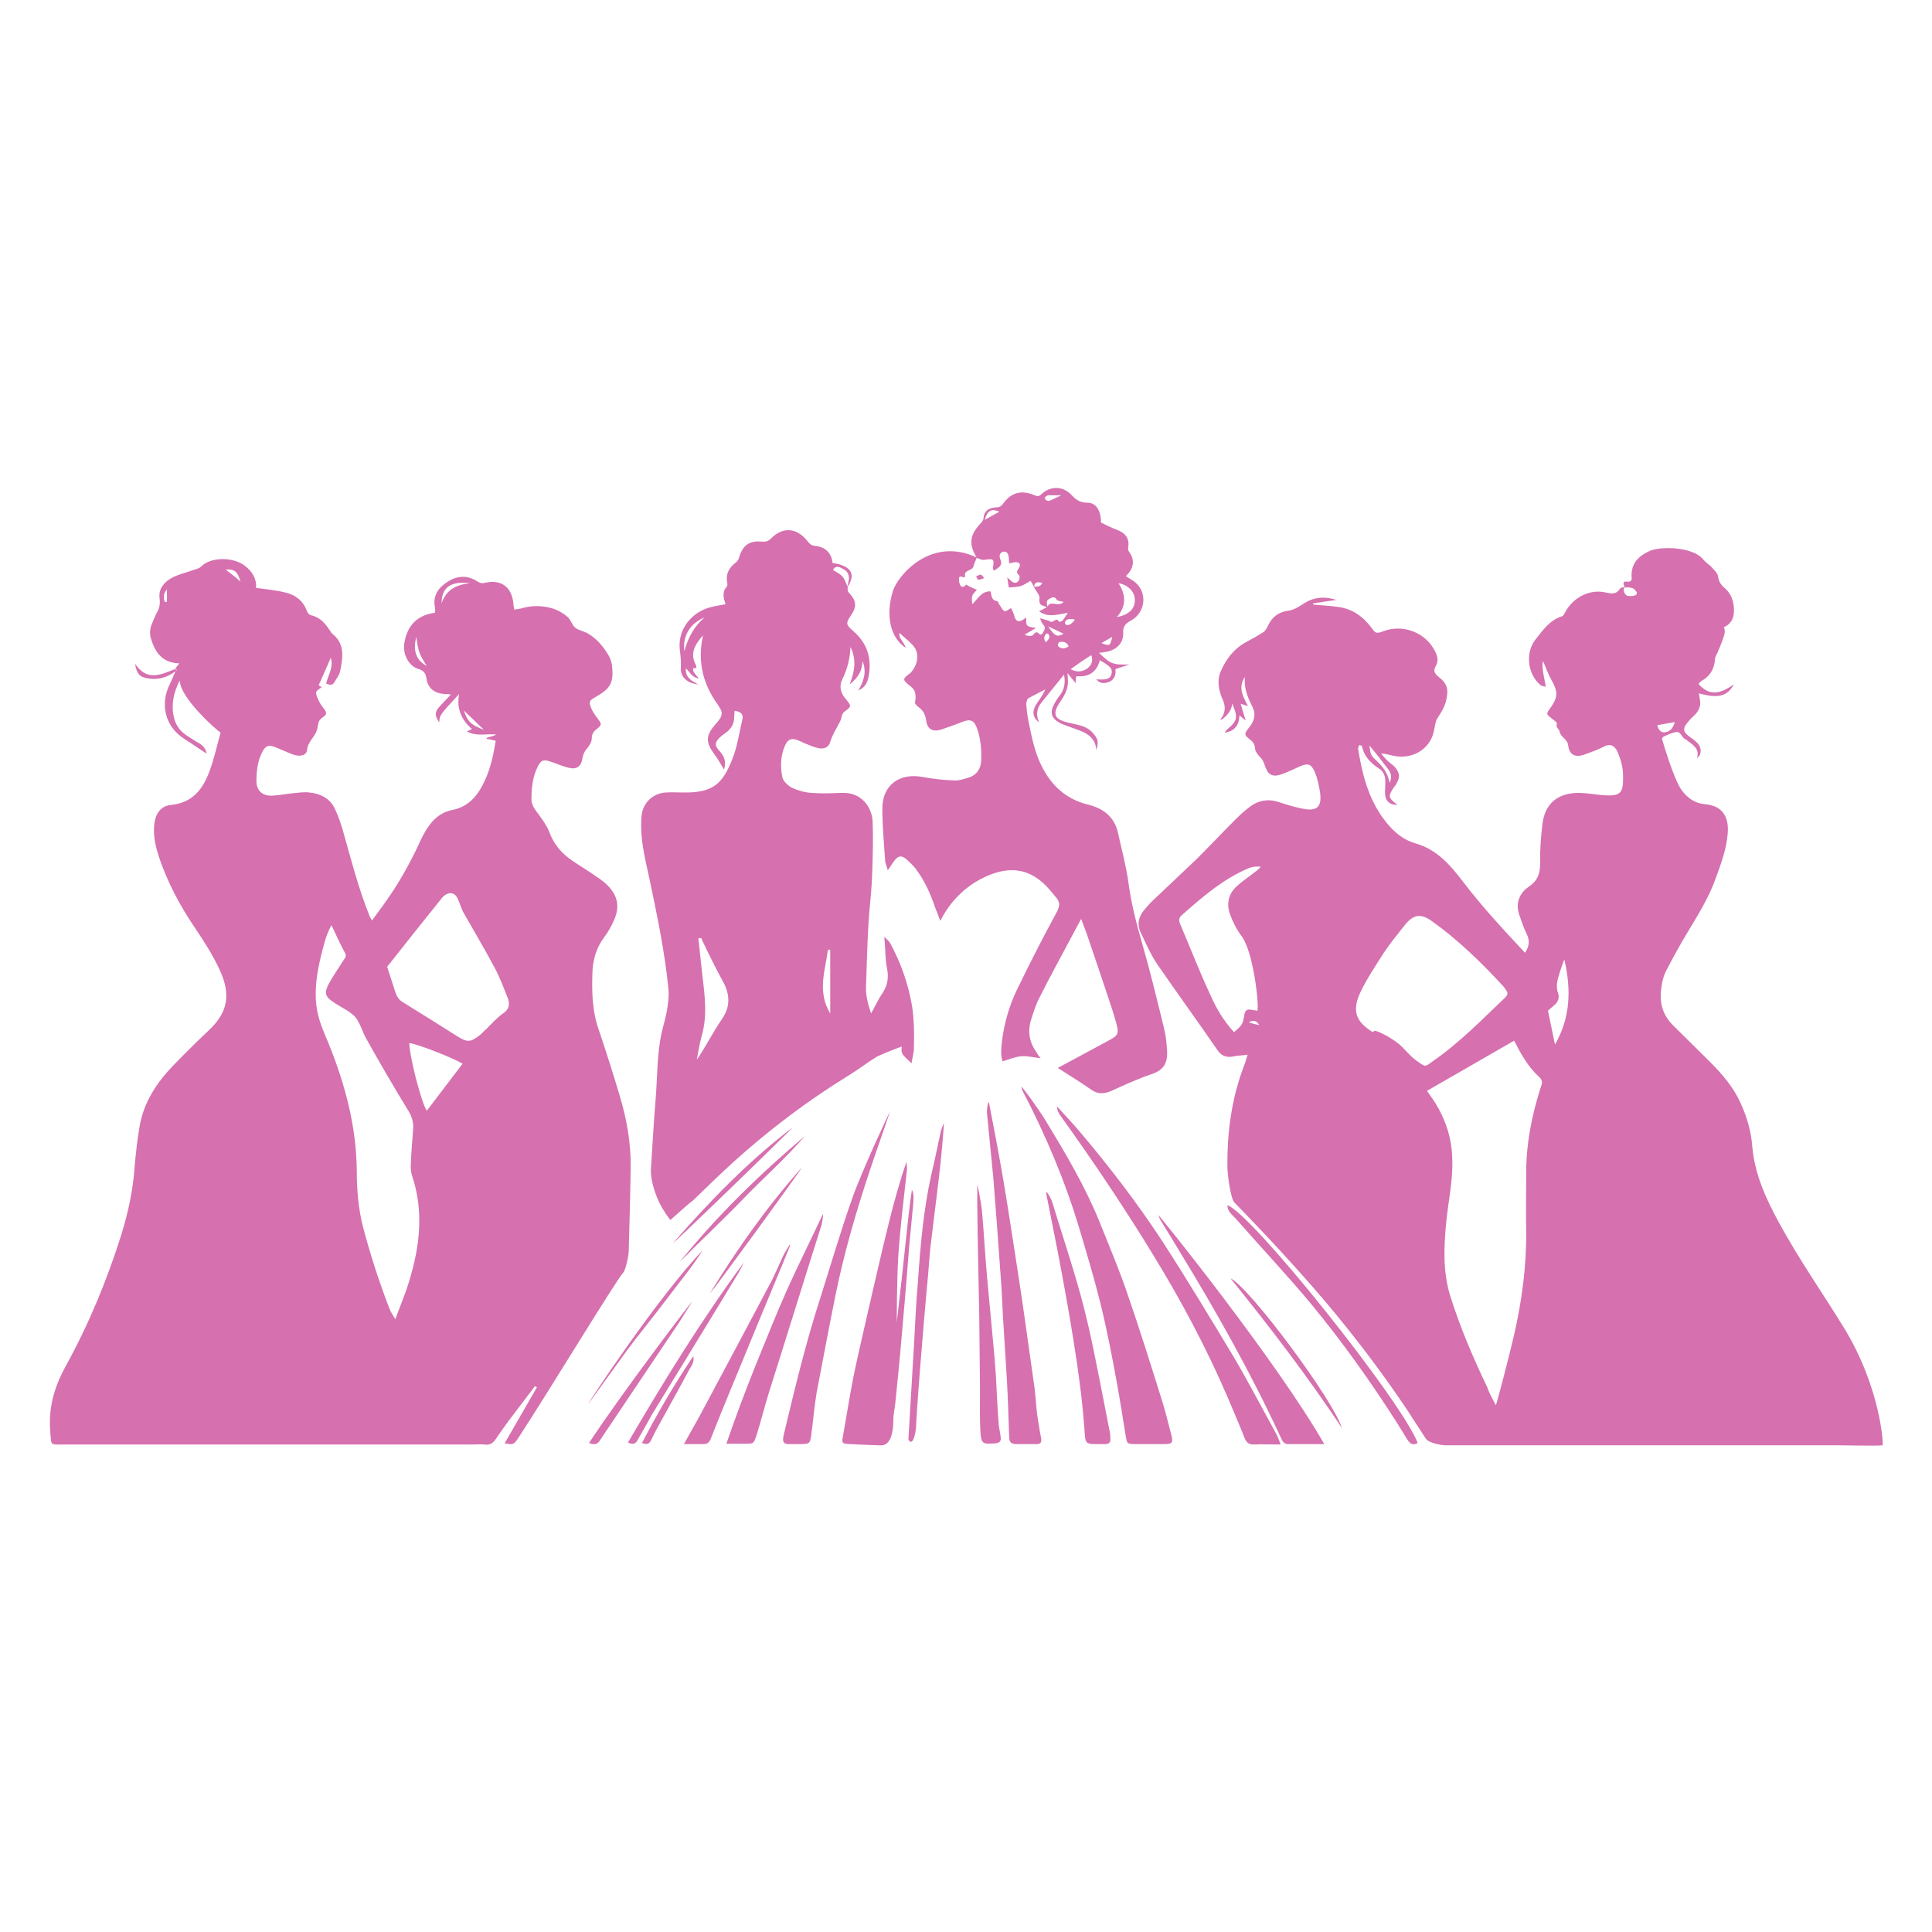 <svg xmlns="http://www.w3.org/2000/svg" xmlns:xlink="http://www.w3.org/1999/xlink" width="500" zoomAndPan="magnify" viewBox="0 0 375 375" height="500" preserveAspectRatio="xMidYMid meet" version="1.0"><defs><clipPath id="683c937075"><path d="M 9.375 94.207 L 365.625 94.207 L 365.625 280.957 L 9.375 280.957 Z M 9.375 94.207 " clip-rule="nonzero"/></clipPath></defs><rect x="-37.5" width="450" fill="#ffffff" y="-37.5" height="450" fill-opacity="1"/><rect x="-37.5" width="450" fill="#ffffff" y="-37.5" height="450" fill-opacity="1"/><g clip-path="url(#683c937075)"><path fill="#d670af" d="M 236.957 139.551 C 237.789 138.496 237.941 137.211 237.41 136.004 C 236.582 134.117 236.129 132.227 236.957 130.266 C 238.016 127.922 239.449 125.961 241.789 124.676 C 242.922 124.074 244.133 123.395 245.188 122.715 C 245.566 122.488 245.867 121.957 246.094 121.504 C 246.852 119.77 248.207 118.785 249.945 118.562 C 251.004 118.41 251.832 117.957 252.738 117.352 C 254.703 115.992 256.816 115.617 259.383 116.445 C 257.723 116.672 256.289 116.898 254.855 117.125 C 254.855 117.203 254.855 117.277 254.93 117.352 C 256.516 117.504 258.176 117.578 259.762 117.805 C 262.48 118.184 264.52 119.617 266.18 121.809 C 267.012 123.016 267.16 123.016 268.598 122.488 C 272.07 121.203 276.148 122.562 278.109 125.66 C 278.789 126.789 279.469 128 278.641 129.359 C 278.188 130.188 278.414 130.719 279.242 131.398 C 281.055 132.758 281.207 134.039 280.602 136.305 C 280.148 137.965 278.867 139.402 278.715 140.004 C 278.414 141.137 278.336 142.348 277.809 143.402 C 276.449 146.121 273.352 147.406 270.258 146.648 C 269.578 146.5 268.898 146.273 268.066 146.273 C 268.445 146.727 268.898 147.254 269.277 147.633 C 269.73 148.008 270.184 148.387 270.637 148.766 C 271.691 149.973 271.844 150.805 271.012 152.16 C 270.938 152.387 270.785 152.539 270.637 152.691 C 269.352 154.578 269.426 154.805 271.238 156.238 C 269.73 156.238 268.898 155.484 268.824 153.973 C 268.824 153.219 268.898 152.465 268.898 151.785 C 268.898 150.652 268.598 149.746 267.613 149.141 C 266.027 148.086 264.746 146.801 264.367 144.836 C 264.367 144.762 264.141 144.688 263.84 144.609 C 263.766 144.914 263.539 145.141 263.613 145.367 C 264.367 150.047 265.5 154.652 268.293 158.582 C 269.957 160.922 271.918 162.883 274.789 163.715 C 279.016 164.922 281.582 168.02 284.074 171.266 C 287.699 176.023 291.777 180.402 296.008 184.934 C 296.836 183.648 296.988 182.594 296.309 181.234 C 295.703 180.023 295.328 178.816 294.875 177.531 C 294.117 175.27 294.949 173.305 296.762 172.098 C 298.496 170.887 298.949 169.527 298.949 167.488 C 298.875 164.922 299.102 162.355 299.402 159.789 C 299.934 155.938 302.348 153.973 306.273 153.898 C 307.859 153.898 309.523 154.199 311.109 154.352 C 314.582 154.578 315.109 154.051 315.035 150.5 C 315.035 148.914 314.582 147.406 313.977 145.969 C 313.371 144.609 312.469 144.309 311.336 144.914 C 310.125 145.516 308.918 145.969 307.633 146.422 C 305.82 147.102 304.613 146.574 304.387 144.688 C 304.238 143.402 302.879 143.102 302.727 141.969 C 302.652 141.516 301.895 141.215 302.199 140.457 C 302.273 140.23 301.594 139.777 301.215 139.477 C 300.082 138.57 300.082 138.57 300.914 137.438 C 302.426 135.324 302.426 134.266 301.141 132 C 300.461 130.793 300.008 129.434 299.48 128.301 C 299.102 129.586 300.082 132.906 300.008 133.285 C 299.707 133.211 299.328 133.211 299.027 132.984 C 296.535 130.945 296.008 126.793 297.969 124.223 C 299.402 122.41 300.762 120.371 303.18 119.617 C 303.48 119.543 303.633 119.09 303.785 118.863 C 305.293 115.992 308.539 114.258 311.711 115.012 C 312.996 115.312 313.824 115.312 314.504 114.18 C 314.582 114.031 315.035 114.031 315.336 113.953 C 314.809 114.859 315.637 115.539 315.789 115.617 C 316.543 115.844 318.809 115.691 317.074 114.258 C 316.77 114.031 315.715 113.953 315.336 114.031 C 315.262 113.5 314.656 112.746 315.863 112.898 C 316.695 112.973 316.77 112.52 316.695 111.992 C 316.543 109.273 318.129 107.84 320.395 106.855 C 322.961 105.949 328.852 106.254 330.664 108.668 C 331.117 109.199 331.723 109.574 332.25 110.105 C 332.703 110.633 333.383 111.234 333.457 111.84 C 333.609 112.898 334.062 113.578 334.816 114.18 C 336.027 115.238 336.555 116.824 336.555 118.336 C 336.629 119.77 336.102 121.129 334.59 121.73 C 334.895 122.262 334.742 123.168 334.668 123.242 C 334.441 124.148 333.309 126.941 333.082 127.242 C 332.93 127.547 332.855 127.922 332.855 128.301 C 332.629 130.039 331.797 131.32 330.285 132.152 C 330.059 132.305 329.832 132.531 329.684 132.758 C 331.645 134.945 333.535 134.945 336.555 132.832 C 335.27 135.172 333.457 135.625 329.758 134.57 C 329.832 135.098 329.91 135.551 329.984 136.004 C 330.137 136.984 329.758 137.891 329.078 138.645 C 328.703 139.023 328.324 139.324 327.945 139.777 C 326.438 141.441 326.512 142.043 328.398 143.328 C 329.457 144.082 330.438 144.914 329.984 146.422 C 329.91 146.648 329.684 146.875 329.383 147.18 C 329.91 145.441 328.777 144.688 327.645 143.855 C 327.492 143.703 327.266 143.555 327.117 143.477 C 326.359 143.176 326.285 141.816 325.152 142.121 C 324.398 142.27 323.641 142.648 322.961 142.949 C 322.812 143.023 322.586 143.25 322.586 143.402 C 322.66 143.629 324.773 151.031 326.359 153.293 C 327.492 154.879 329.004 155.938 330.891 156.09 C 334.668 156.391 335.574 158.957 335.348 161.75 C 335.121 164.773 334.062 167.641 333.004 170.512 C 331.645 174.363 329.457 177.758 327.344 181.309 C 325.984 183.574 324.699 185.914 323.492 188.254 C 322.734 189.613 322.508 191.125 322.359 192.711 C 322.207 195.125 322.961 197.242 324.699 198.977 C 327.117 201.395 329.531 203.734 331.949 206.152 C 334.289 208.492 336.48 211.059 337.836 214.078 C 339.047 216.723 339.875 219.516 340.102 222.387 C 340.555 227.82 342.746 232.652 345.312 237.336 C 349.09 244.281 353.621 250.777 357.773 257.496 C 365.02 269.199 365.625 280.527 365.398 280.527 C 364.793 280.676 357.094 280.527 356.488 280.527 C 331.117 280.527 305.746 280.527 280.453 280.527 C 280 280.527 277.355 280.148 276.75 279.242 C 275.543 277.355 274.336 275.543 273.125 273.656 C 268.219 266.332 262.934 259.383 257.27 252.664 C 251.605 246.02 245.719 239.676 239.602 233.41 C 238.848 232.652 238.242 227.898 238.242 226.539 C 238.168 219.668 239.074 213.023 241.562 206.605 C 241.789 206.074 241.867 205.547 242.168 204.715 C 241.188 204.867 240.355 204.867 239.602 205.02 C 238.242 205.32 237.184 205.094 236.355 203.887 C 232.504 198.297 228.5 192.785 224.648 187.199 C 223.367 185.309 222.461 183.195 221.48 181.156 C 220.648 179.496 220.949 177.984 222.082 176.625 C 222.688 175.945 223.215 175.266 223.895 174.664 C 226.688 172.02 229.484 169.379 232.277 166.734 C 234.77 164.242 237.184 161.676 239.754 159.109 C 240.656 158.203 241.641 157.297 242.773 156.465 C 244.359 155.332 246.172 155.031 248.059 155.637 C 249.492 156.09 250.852 156.543 252.285 156.844 C 255.082 157.523 256.891 157.223 256.137 153.293 C 255.91 152.16 255.684 150.953 255.23 149.898 C 254.477 148.234 253.949 148.086 252.285 148.766 C 251.152 149.293 250.02 149.82 248.812 150.273 C 247.078 150.879 246.172 150.5 245.566 148.766 C 245.34 148.086 245.113 147.406 244.508 146.875 C 244.055 146.422 243.602 145.742 243.602 145.215 C 243.527 144.383 243.148 143.93 242.547 143.477 C 241.488 142.648 241.488 142.496 242.32 141.363 C 242.469 141.137 242.695 140.91 242.848 140.684 C 243.527 139.551 243.754 138.418 243.074 137.137 C 242.168 135.398 241.414 133.512 241.641 131.398 C 240.281 133.359 241.188 135.098 242.242 137.059 C 241.715 136.91 241.414 136.758 240.809 136.605 C 241.109 137.664 241.414 138.645 241.789 139.855 C 241.262 139.402 240.961 139.176 240.582 138.871 C 240.508 140.762 239.602 141.969 237.715 142.195 C 237.789 142.043 237.941 141.816 238.09 141.668 C 240.207 139.93 240.355 139.25 239.148 136.531 C 239.148 138.57 236.43 140.309 236.957 139.551 Z M 290.344 272.75 C 290.57 272.297 292.91 263.312 293.891 259.082 C 295.402 252.438 296.309 245.719 296.234 238.922 C 296.156 235.371 296.234 231.824 296.234 228.273 C 296.156 222.309 297.289 216.496 299.102 210.906 C 299.402 210.078 299.402 209.625 298.723 209.02 C 297.668 208.039 296.688 206.832 295.93 205.621 C 295.102 204.414 294.496 203.129 293.891 201.996 C 288.23 205.246 282.641 208.492 276.977 211.738 C 277.355 212.266 277.734 212.797 278.035 213.25 C 280.453 216.797 281.809 220.723 281.887 225.027 C 282.035 229.258 281.055 233.41 280.676 237.562 C 280.227 242.395 280.074 247.152 281.582 251.832 C 283.473 257.797 285.965 263.613 288.68 269.277 C 289.059 270.41 289.664 271.465 290.344 272.75 Z M 272.371 203.434 C 273.125 204.188 273.883 205.094 274.789 205.773 C 276.75 207.133 276.449 207.207 278.188 205.926 C 283.32 202.375 287.625 197.922 292.156 193.617 C 292.609 193.164 292.758 192.785 292.383 192.258 C 292.156 191.953 292.004 191.652 291.703 191.352 C 287.473 186.746 283.02 182.441 277.961 178.816 C 275.77 177.23 274.336 177.457 272.598 179.648 C 271.238 181.383 269.805 183.121 268.598 184.934 C 267.012 187.426 265.348 189.918 264.066 192.559 C 262.406 196.109 263.086 198.223 266.332 200.262 C 266.406 200.336 266.559 200.184 266.707 200.184 C 266.48 199.582 270.559 201.469 272.371 203.434 Z M 239.527 200.336 C 241.188 198.902 241.188 198.902 241.562 196.789 C 241.715 196.184 242.016 195.883 242.621 195.957 C 243.074 196.031 243.602 196.109 244.055 196.184 C 244.434 195.203 243.301 184.855 241.035 181.762 C 240.055 180.477 239.301 178.969 238.77 177.531 C 238.016 175.492 238.395 173.531 240.055 172.02 C 241.109 171.039 242.395 170.207 243.527 169.301 C 243.98 169 244.359 168.621 244.734 168.246 C 243.828 168.094 243.148 168.246 242.469 168.473 C 237.41 170.586 233.332 174.137 229.332 177.684 C 228.805 178.137 228.805 178.664 229.031 179.27 C 230.992 183.875 232.805 188.559 234.918 193.086 C 236.051 195.656 237.488 198.148 239.527 200.336 Z M 301.82 202.754 C 304.84 197.469 304.992 192.105 303.633 186.215 C 303.332 187.047 303.105 187.574 302.953 188.105 C 302.5 189.613 301.82 191.125 302.426 192.785 C 302.727 193.617 302.426 194.523 301.668 195.125 C 301.215 195.504 300.762 195.883 300.461 196.184 C 300.914 198.449 301.367 200.488 301.82 202.754 Z M 265.801 144.688 C 266.027 146.5 266.027 146.574 267.238 147.707 C 268.445 148.84 269.352 150.047 269.73 151.934 C 270.332 150.652 269.879 149.82 269.199 148.992 C 268.066 147.48 266.934 146.047 265.801 144.688 Z M 321.68 140.762 C 321.906 141.742 322.434 142.27 323.266 142.121 C 324.246 141.969 324.773 141.215 325.078 140.156 C 323.867 140.383 322.812 140.535 321.68 140.762 Z M 244.434 198.977 C 243.906 198.07 243.227 197.922 242.395 198.449 C 243.074 198.676 243.754 198.828 244.434 198.977 Z M 62.457 133.359 C 61.176 134.266 61.176 134.266 61.629 135.473 C 61.777 135.852 62.004 136.305 62.23 136.684 C 62.609 137.285 63.289 137.891 63.289 138.496 C 63.289 138.949 62.305 139.324 62.004 139.855 C 61.703 140.383 61.703 140.988 61.551 141.59 C 61.176 143.023 59.738 143.93 59.59 145.594 C 59.512 146.648 58.152 146.953 56.793 146.422 C 55.586 145.969 54.527 145.441 53.32 144.988 C 52.113 144.535 51.586 144.762 50.98 145.82 C 50 147.633 49.773 149.672 49.773 151.633 C 49.773 153.52 51.055 154.578 52.945 154.426 C 54.227 154.352 55.434 154.125 56.719 153.973 C 57.852 153.898 58.91 153.672 60.043 153.824 C 62.305 154.051 64.195 155.031 65.102 157.223 C 65.703 158.504 66.156 159.863 66.535 161.148 C 68.121 166.734 69.555 172.398 71.746 177.836 C 71.82 178.062 71.973 178.211 72.199 178.664 C 73.105 177.383 74.012 176.25 74.84 175.043 C 77.332 171.566 79.445 167.793 81.258 163.941 C 81.637 163.035 82.09 162.203 82.543 161.375 C 83.75 159.336 85.262 157.75 87.754 157.223 C 90.621 156.691 92.434 154.805 93.719 152.312 C 95.078 149.672 95.758 146.801 96.211 143.781 C 95.531 143.629 95 143.477 94.398 143.402 C 94.473 143.328 94.473 143.176 94.547 143.176 C 95.152 143.023 95.758 142.875 96.359 142.574 C 94.473 142.348 92.512 143.023 90.621 141.969 C 90.926 141.816 91.152 141.742 91.605 141.516 C 89.566 139.703 88.582 137.59 89.113 134.719 C 85.336 138.797 85.336 138.797 85.262 140.23 C 84.355 138.871 84.355 138.27 85.262 137.211 C 85.941 136.457 86.695 135.699 87.527 134.797 C 87.074 134.719 86.695 134.719 86.32 134.719 C 84.355 134.57 83.07 133.664 82.77 131.699 C 82.617 130.566 82.164 130.113 81.109 129.812 C 79.297 129.207 78.164 126.941 78.465 124.98 C 78.844 122.262 80.277 119.465 84.43 118.938 C 84.43 118.637 84.508 118.258 84.43 117.957 C 83.977 115.766 84.961 114.18 86.695 113.047 C 88.434 111.84 90.395 111.539 92.359 112.672 C 92.887 112.973 93.266 113.352 94.098 113.125 C 97.418 112.367 99.457 114.031 99.684 117.504 C 99.684 117.73 99.758 117.957 99.836 118.336 C 100.289 118.258 100.664 118.184 101.117 118.109 C 103.082 117.504 105.121 117.504 107.008 118.031 C 108.141 118.336 109.199 118.938 110.105 119.691 C 110.781 120.223 111.008 121.277 111.613 121.809 C 112.219 122.336 113.199 122.488 113.953 122.863 C 115.844 123.922 117.125 125.508 118.184 127.32 C 118.484 127.848 118.711 128.527 118.789 129.207 C 119.164 132.531 118.484 133.664 115.539 135.324 C 114.406 136.004 114.258 136.152 114.711 137.363 C 115.012 138.117 115.539 138.871 116.07 139.551 C 116.75 140.457 116.824 140.684 115.992 141.363 C 115.312 141.895 114.859 142.348 114.859 143.328 C 114.859 144.082 114.332 144.836 113.805 145.441 C 113.352 145.969 113.199 146.5 113.047 147.18 C 112.82 148.84 111.84 149.445 110.254 148.992 C 109.047 148.688 107.914 148.16 106.707 147.781 C 105.496 147.406 105.043 147.555 104.516 148.539 C 103.383 150.578 103.156 152.918 103.156 155.184 C 103.156 156.316 103.91 157.223 104.59 158.129 C 105.348 159.184 106.176 160.316 106.629 161.523 C 107.535 163.941 109.047 165.68 111.16 167.113 C 112.367 167.941 113.652 168.699 114.859 169.527 C 115.844 170.207 116.824 170.812 117.73 171.645 C 119.918 173.758 120.371 175.945 119.164 178.664 C 118.637 179.797 118.031 180.93 117.277 181.914 C 115.844 183.801 115.164 185.988 115.012 188.254 C 114.859 192.18 114.859 196.031 116.219 199.883 C 117.656 204.113 119.012 208.414 120.297 212.719 C 121.656 217.25 122.488 221.934 122.41 226.688 C 122.336 232.051 122.184 237.488 122.035 242.848 C 122.035 243.68 121.43 246.547 120.977 247 C 119.391 248.812 107.008 269.277 100.664 279.016 C 99.684 280.453 99.684 280.453 97.945 280.148 C 100.062 276.523 102.102 272.898 104.215 269.277 C 104.062 269.199 103.988 269.125 103.836 269.051 C 102.176 271.238 100.516 273.43 98.852 275.617 C 98.023 276.75 97.191 277.883 96.438 279.016 C 95.832 280 95.152 280.602 93.945 280.375 C 93.191 280.301 92.434 280.375 91.754 280.375 C 65.25 280.375 38.824 280.375 12.32 280.375 C 9.676 280.375 9.98 280.676 9.754 277.883 C 9.375 273.277 10.508 269.277 12.699 265.273 C 17.152 257.195 20.703 248.66 23.496 239.828 C 24.855 235.449 25.836 230.992 26.137 226.387 C 26.363 223.746 26.668 221.102 27.121 218.457 C 27.949 213.93 30.367 210.227 33.461 206.98 C 35.805 204.566 38.145 202.223 40.559 199.957 C 44.184 196.562 44.863 193.086 42.676 188.332 C 41.391 185.535 39.73 182.895 37.992 180.328 C 34.898 175.797 32.328 170.965 30.668 165.754 C 30.062 163.789 29.688 161.75 29.988 159.637 C 30.289 157.75 31.348 156.391 33.234 156.238 C 37.539 155.785 39.504 152.992 40.785 149.367 C 41.617 147.027 42.145 144.609 42.824 142.195 C 42.297 141.969 34.898 135.473 34.898 132.078 C 33.688 134.344 33.234 136.758 33.688 138.949 C 33.992 140.535 34.82 141.816 36.18 142.723 C 37.012 143.25 37.766 143.781 38.598 144.234 C 39.426 144.688 39.957 145.367 40.105 146.273 C 38.672 145.367 37.312 144.383 35.879 143.477 C 32.18 141.215 30.895 136.832 33.008 132.68 C 33.387 131.926 33.688 131.094 34.066 130.266 C 34.445 130.039 34.293 129.887 33.992 129.812 C 34.219 129.508 34.445 129.207 34.82 128.754 C 31.574 128.68 30.141 126.715 29.309 123.996 C 29.008 122.941 29.082 121.957 29.535 120.977 C 29.836 120.297 30.062 119.617 30.441 118.938 C 30.969 118.031 31.121 117.203 30.969 116.07 C 30.742 114.258 31.875 112.973 33.387 112.141 C 34.672 111.461 36.105 111.16 37.539 110.633 C 38.066 110.48 38.672 110.332 39.051 109.953 C 40.938 108.066 45.242 108.066 47.508 109.801 C 49.016 110.934 49.848 112.445 49.695 114.105 C 51.812 114.406 53.773 114.559 55.66 115.086 C 57.398 115.539 58.832 116.598 59.512 118.484 C 59.664 118.863 59.965 119.316 60.27 119.391 C 62.082 119.77 63.137 120.977 64.043 122.41 C 64.195 122.562 64.27 122.789 64.422 122.941 C 67.062 124.98 66.535 127.695 66.008 130.34 C 65.855 131.094 65.25 131.773 64.875 132.453 C 64.422 133.211 63.816 132.832 63.289 132.68 C 63.742 130.945 64.797 129.359 64.195 127.695 C 63.59 129.055 62.984 130.492 62.305 132 C 62.156 132.305 62.004 132.68 61.855 132.984 C 62.004 133.133 62.23 133.285 62.457 133.359 Z M 64.344 179.57 C 63.211 181.535 62.836 183.574 62.305 185.535 C 61.551 188.707 61.023 191.879 61.402 195.125 C 61.703 197.77 62.758 200.109 63.742 202.449 C 66.988 210.453 69.18 218.609 69.254 227.367 C 69.254 230.918 69.555 234.465 70.387 237.863 C 71.82 243.375 73.559 248.738 75.598 254.023 C 75.824 254.629 76.199 255.156 76.73 256.062 C 77.711 253.344 78.691 251.152 79.371 248.812 C 81.484 242.016 82.316 235.145 79.977 228.199 C 79.75 227.445 79.672 226.613 79.75 225.781 C 79.824 223.52 80.051 221.254 80.203 218.988 C 80.277 217.629 79.824 216.418 79.07 215.289 C 76.352 210.832 73.707 206.301 71.141 201.695 C 70.309 200.262 69.934 198.602 68.953 197.391 C 67.895 196.258 66.309 195.578 64.949 194.672 C 62.984 193.391 62.836 192.711 63.969 190.672 C 64.797 189.238 65.781 187.801 66.688 186.367 C 66.988 185.914 67.289 185.613 66.988 185.008 C 66.082 183.348 65.25 181.535 64.344 179.57 Z M 75.145 187.652 C 75.672 189.312 76.199 190.898 76.73 192.559 C 77.031 193.465 77.484 194.145 78.312 194.598 C 81.863 196.789 85.336 198.977 88.809 201.168 C 90.773 202.375 91.301 202.301 93.113 200.941 C 93.566 200.562 93.945 200.109 94.398 199.73 C 95.453 198.676 96.438 197.543 97.645 196.711 C 98.852 195.883 99.004 194.898 98.551 193.691 C 97.719 191.652 96.965 189.539 95.906 187.652 C 94.02 184.102 91.98 180.703 90.02 177.23 C 89.488 176.324 89.262 175.266 88.809 174.363 C 88.281 173.23 87.223 173.078 86.242 173.832 C 85.941 174.059 85.715 174.363 85.488 174.664 C 82.016 178.969 78.539 183.348 75.145 187.652 Z M 89.793 206.453 C 87.375 205.094 81.109 202.676 79.445 202.449 C 79.523 205.395 81.863 214.23 82.844 215.59 C 85.109 212.645 87.375 209.625 89.793 206.453 Z M 85.715 117.125 C 86.543 114.559 88.434 113.5 91.227 113.199 C 87.449 112.746 85.715 114.031 85.715 117.125 Z M 80.805 123.621 C 80.203 125.961 80.504 128 82.844 129.281 C 81.41 127.016 81.184 126.488 80.805 123.621 Z M 93.945 141.668 C 92.586 140.383 91.301 139.098 90.02 137.891 C 90.773 140.082 91.379 140.684 93.945 141.668 Z M 46.676 112.898 C 46.148 110.934 45.469 110.406 43.809 110.555 C 44.789 111.312 45.77 112.066 46.676 112.898 Z M 31.953 116.824 C 32.102 116.824 32.254 116.824 32.406 116.824 C 32.406 116.07 32.406 115.391 32.406 114.406 C 31.648 115.238 31.727 115.992 31.953 116.824 Z M 130.113 236.809 C 129.734 236.277 129.359 235.824 129.055 235.297 C 127.547 233.105 126.262 229.559 126.34 226.992 C 126.641 222.535 126.867 218.004 127.242 213.551 C 127.621 209.172 127.469 204.715 128.453 200.336 C 128.754 198.977 129.207 197.617 129.434 196.258 C 129.66 194.824 129.887 193.312 129.734 191.879 C 129.055 184.934 127.621 178.062 126.188 171.191 C 125.434 167.566 124.449 164.016 124.449 160.316 C 124.449 159.637 124.449 158.957 124.527 158.355 C 124.754 155.863 126.715 153.973 129.207 153.824 C 130.414 153.746 131.547 153.824 132.758 153.824 C 138.57 153.898 140.309 151.934 142.121 147.406 C 143.102 144.988 143.477 142.27 144.082 139.703 C 144.383 138.57 143.703 138.117 142.574 137.965 C 142.574 138.496 142.496 138.949 142.496 139.477 C 142.422 140.535 141.969 141.289 141.215 141.969 C 140.836 142.27 140.383 142.574 140.004 142.875 C 138.723 144.008 138.57 144.609 139.703 145.82 C 140.762 146.953 140.91 148.086 140.535 149.367 C 139.93 148.387 139.324 147.254 138.57 146.273 C 136.984 144.082 136.984 142.801 138.723 140.762 C 139.023 140.383 139.402 140.004 139.703 139.551 C 140.156 138.871 140.23 138.191 139.777 137.512 C 139.477 136.984 139.176 136.531 138.797 136.004 C 136.305 132.227 135.398 128.074 136.457 123.316 C 134.871 125.129 133.891 126.789 135.02 128.98 C 135.324 129.508 135.172 129.812 134.57 129.66 C 134.57 129.887 134.492 130.113 134.57 130.266 C 134.797 130.719 135.172 131.094 135.625 131.699 C 134.266 131.473 133.891 130.414 133.133 129.734 C 132.984 131.473 134.191 132.152 135.551 132.832 C 133.438 132.68 132 131.398 132.152 129.586 C 132.227 128.301 132.078 127.168 131.926 125.887 C 131.625 122.262 134.039 119.012 137.59 117.957 C 138.57 117.656 139.629 117.504 140.836 117.277 C 140.457 116.145 140.082 114.938 141.062 113.879 C 141.215 113.727 141.215 113.352 141.137 113.047 C 140.836 111.387 141.516 110.18 142.801 109.199 C 143.102 108.973 143.402 108.594 143.477 108.141 C 144.156 105.875 145.441 104.895 147.859 105.121 C 148.688 105.195 149.141 105.043 149.746 104.441 C 151.934 102.25 154.578 102.402 156.617 104.895 C 157.07 105.422 157.371 105.875 158.129 105.949 C 160.09 106.102 161.375 107.234 161.602 109.273 C 165.227 109.801 166.207 111.461 164.469 113.953 C 164.547 113.426 164.695 112.973 164.773 112.445 C 164.848 111.539 164.469 110.859 163.715 110.48 C 163.035 110.105 162.281 109.574 161.676 110.633 C 163.641 111.766 163.641 111.766 164.547 113.953 C 164.547 114.258 164.469 114.711 164.621 114.859 C 166.281 116.672 166.434 117.656 165 119.691 C 164.168 120.977 164.242 121.277 165.527 122.41 C 168.395 124.828 169.301 127.922 168.547 131.547 C 168.32 132.453 168.02 133.359 166.586 134.039 C 167.715 132.078 168.246 130.414 167.414 128.301 C 167.34 130.113 166.66 131.473 164.922 132.832 C 165.906 130.266 166.281 128 165.074 125.582 C 165 127.848 164.469 129.812 163.562 131.699 C 162.809 133.133 163.109 134.492 164.242 135.777 C 165.227 136.984 165.301 137.137 164.016 138.043 C 163.262 138.57 163.414 139.324 163.109 139.93 C 162.43 141.289 161.602 142.496 161.148 144.008 C 160.844 145.062 160.016 145.441 158.809 145.215 C 157.902 144.988 156.996 144.609 156.09 144.234 C 155.559 144.008 155.031 143.703 154.504 143.555 C 153.746 143.328 153.066 143.477 152.613 144.234 C 151.48 146.348 151.406 148.688 151.859 150.879 C 152.012 151.633 152.992 152.539 153.746 152.918 C 154.879 153.445 156.238 153.824 157.523 153.898 C 159.41 154.051 161.375 153.973 163.262 153.898 C 167.34 153.672 169.301 156.844 169.379 159.562 C 169.527 163.414 169.379 167.262 169.227 171.039 C 169.074 173.91 168.699 176.777 168.547 179.648 C 168.32 183.574 168.246 187.5 168.094 191.352 C 168.02 193.086 168.395 194.672 169.074 196.711 C 169.906 195.277 170.434 193.992 171.191 192.938 C 172.246 191.352 172.551 189.84 172.172 187.953 C 171.793 186.141 171.871 184.176 171.645 181.836 C 172.172 182.367 172.551 182.668 172.777 183.047 C 174.816 186.82 176.25 190.824 177.004 195.125 C 177.457 197.922 177.457 200.715 177.383 203.508 C 177.383 204.414 177.078 205.32 176.93 206.379 C 174.891 204.488 174.891 204.488 175.043 203.129 C 174.137 203.434 173.305 203.809 172.473 204.113 C 172.098 204.262 170.66 204.867 170.207 205.094 C 168.02 206.453 166.961 207.359 164.773 208.719 C 156.77 213.625 149.293 219.289 142.348 225.555 C 139.703 227.973 137.059 230.539 134.492 233.031 C 134.039 233.258 130.641 236.355 130.113 236.809 Z M 136.078 182.062 C 135.926 182.062 135.699 182.141 135.551 182.141 C 135.852 184.707 136.078 187.273 136.379 189.766 C 136.832 193.465 137.285 197.242 136.23 200.941 C 135.777 202.527 135.551 204.113 135.246 205.699 C 137.059 203.055 138.418 200.262 140.156 197.77 C 141.742 195.43 141.668 193.238 140.535 190.898 C 138.949 188.027 137.512 185.082 136.078 182.062 Z M 161.148 196.711 C 161.148 192.406 161.148 188.48 161.148 184.48 C 161.148 184.402 161.07 184.328 161.07 184.328 C 160.996 184.328 160.922 184.328 160.695 184.402 C 160.164 188.406 158.582 192.484 161.148 196.711 Z M 136.758 119.844 C 133.965 120.977 132.453 123.395 132.832 126.414 C 133.586 123.621 134.797 121.504 136.758 119.844 Z M 208.793 132.605 C 208.266 132 207.812 131.398 207.207 130.641 C 207.207 131.172 207.285 131.625 207.285 132.078 C 207.359 133.438 206.832 134.645 206.074 135.777 C 204.035 138.645 204.488 139.703 207.887 140.383 C 209.246 140.684 210.531 140.91 211.586 141.742 C 212.117 142.195 212.645 142.801 212.945 143.477 C 213.172 144.082 213.023 144.836 212.797 145.594 C 212.645 143.477 211.359 142.496 209.625 141.816 C 208.867 141.516 208.113 141.289 207.359 140.988 C 206.832 140.762 206.227 140.609 205.699 140.309 C 204.035 139.402 203.734 138.27 204.641 136.605 C 204.941 136.078 205.246 135.551 205.621 135.098 C 206.605 133.891 206.832 132.531 206.527 130.945 C 205.02 132.832 203.508 134.645 202.074 136.457 C 201.168 137.59 201.09 138.871 201.695 140.23 C 200.41 139.25 200.336 138.117 201.016 136.91 C 201.621 135.926 202.375 135.02 202.902 133.812 C 201.77 134.418 200.637 134.945 199.582 135.551 C 199.355 135.699 199.203 136.305 199.203 136.684 C 199.281 137.891 199.43 139.023 199.656 140.156 C 200.262 143.023 200.789 145.895 202.148 148.613 C 204.035 152.465 206.906 155.105 211.133 156.164 C 214.23 156.918 216.344 158.582 217.023 161.75 C 217.703 164.848 218.535 167.941 218.988 171.039 C 219.516 175.117 220.496 178.969 221.629 182.895 C 223.215 188.406 224.574 193.992 225.934 199.582 C 226.312 201.09 226.461 202.602 226.539 204.188 C 226.613 206.301 225.859 207.66 223.742 208.414 C 221.027 209.32 218.383 210.531 215.738 211.738 C 214.305 212.344 213.098 212.418 211.812 211.512 C 209.773 210.078 207.66 208.793 205.32 207.285 C 208.719 205.473 211.891 203.734 215.137 201.996 C 217.023 201.016 217.25 200.637 216.645 198.523 C 216.191 196.863 215.664 195.277 215.137 193.691 C 213.703 189.465 212.344 185.309 210.906 181.156 C 210.605 180.328 210.305 179.57 209.852 178.363 C 209.02 179.875 208.34 181.156 207.66 182.441 C 205.699 186.141 203.66 189.84 201.77 193.617 C 201.09 194.898 200.637 196.336 200.184 197.77 C 199.43 200.035 199.73 202.148 201.09 204.113 C 201.316 204.488 201.543 204.867 201.996 205.395 C 200.637 205.246 199.43 204.941 198.297 205.02 C 197.09 205.094 195.883 205.621 194.598 206 C 194.145 204.641 194.371 203.129 194.523 201.77 C 194.977 198.449 195.883 195.277 197.316 192.258 C 199.809 187.121 202.375 182.062 205.094 177.078 C 205.699 175.945 205.848 175.117 204.941 174.137 C 204.566 173.684 204.188 173.23 203.809 172.777 C 199.883 168.168 195.43 167.941 190.293 170.66 C 187.426 172.172 184.48 174.816 182.516 178.742 C 182.141 177.684 181.762 176.852 181.461 176.023 C 180.629 173.531 179.57 171.191 178.062 169.074 C 177.684 168.473 177.156 167.941 176.625 167.414 C 174.965 165.754 174.363 165.828 173.078 167.793 C 172.852 168.094 172.699 168.395 172.324 168.926 C 172.098 168.094 171.793 167.488 171.793 166.887 C 171.566 163.562 171.266 160.242 171.266 156.918 C 171.266 152.387 174.59 149.973 179.043 150.805 C 181.082 151.18 183.121 151.406 185.16 151.48 C 186.141 151.559 187.199 151.18 188.18 150.879 C 189.613 150.352 190.371 149.219 190.445 147.633 C 190.52 145.516 190.371 143.477 189.691 141.516 C 189.086 139.777 188.406 139.477 186.668 140.156 C 185.387 140.684 184.027 141.137 182.742 141.59 C 181.156 142.121 180.023 141.59 179.797 140.004 C 179.648 138.949 179.344 138.043 178.438 137.363 C 178.137 137.137 177.531 136.684 177.609 136.305 C 178.137 133.438 176.625 133.438 175.645 132.227 C 175.117 131.547 176.324 131.02 176.777 130.566 C 177.684 129.508 178.211 128.301 177.984 126.867 C 177.91 126.188 177.457 125.508 177.004 125.055 C 176.25 124.301 175.418 123.621 174.59 122.863 C 174.363 123.922 175.492 124.602 175.797 125.734 C 172.777 123.77 171.871 119.465 173.305 114.711 C 174.211 111.84 180.555 103.988 189.613 108.215 C 189.387 108.82 189.086 109.348 188.934 109.953 C 188.707 110.859 186.973 110.555 187.348 111.914 C 187.348 111.914 187.121 111.992 187.047 112.066 C 186.973 112.066 186.895 111.992 186.82 111.992 C 186.367 111.766 186.066 111.992 186.141 112.445 C 186.141 112.898 186.215 113.352 186.441 113.652 C 186.82 114.18 187.199 113.805 187.5 113.5 C 187.574 113.426 187.801 113.652 187.953 113.727 C 188.48 113.953 189.012 114.258 189.613 114.484 C 188.559 115.617 188.559 115.617 188.707 117.277 C 189.84 116.219 190.52 114.711 192.258 114.785 C 192.484 115.465 192.332 116.523 193.539 116.672 C 193.766 116.672 193.844 117.277 194.07 117.504 C 194.371 117.883 194.598 118.484 194.977 118.637 C 195.277 118.711 195.805 118.258 196.258 118.031 C 196.562 118.637 196.789 119.164 196.938 119.77 C 197.242 120.598 197.695 120.75 198.449 120.371 C 198.676 120.223 198.902 120.07 199.203 119.844 C 199.129 121.582 199.129 121.582 201.09 121.883 C 200.109 122.488 199.508 122.789 198.902 123.168 C 198.977 123.316 200.336 123.77 200.715 123.016 C 200.789 122.863 201.168 122.715 201.242 122.715 C 201.695 122.863 201.996 123.621 202.449 122.789 C 202.754 122.262 203.055 121.73 202.449 121.203 C 202.223 120.977 202.148 120.676 201.848 119.996 C 202.828 120.297 203.434 120.371 203.961 120.676 C 204.488 120.902 205.02 119.691 205.547 120.676 C 205.547 120.75 206.074 120.598 206.227 120.449 C 206.527 120.145 206.754 119.691 207.285 118.938 C 205.094 119.316 203.355 119.918 201.695 118.637 C 202.301 118.336 202.754 118.109 203.281 117.805 C 203.887 116.371 205.473 117.957 206.453 116.824 C 205.848 116.672 205.246 116.672 205.094 116.371 C 204.566 115.539 203.887 116.145 203.582 116.297 C 202.98 116.598 203.207 117.277 203.355 117.883 C 201.695 117.352 201.695 117.352 201.77 115.918 C 201.77 115.691 201.543 115.391 201.395 115.086 C 201.168 114.711 200.863 114.258 200.637 113.879 C 201.242 113.805 201.922 114.031 202.301 113.125 C 201.469 112.973 200.789 112.82 200.715 113.953 C 200.488 113.5 200.184 112.973 200.035 112.746 C 199.43 113.047 198.828 113.5 198.223 113.727 C 197.469 113.953 196.637 113.953 195.805 114.031 C 195.73 113.5 195.656 112.973 195.504 112.066 C 195.957 112.52 196.184 112.672 196.336 112.82 C 196.789 113.199 197.316 113.273 197.695 112.746 C 197.922 112.445 197.996 111.766 197.77 111.613 C 197.016 111.008 197.617 110.633 197.844 110.105 C 198.148 109.5 197.844 109.121 197.164 109.121 C 196.789 109.121 196.336 109.273 195.883 109.348 C 195.883 108.895 195.805 108.52 195.805 108.215 C 195.73 107.613 195.504 106.934 194.75 107.082 C 193.992 107.234 193.918 107.914 194.145 108.52 C 194.75 109.879 193.691 110.18 192.938 110.781 C 192.785 110.48 192.711 110.332 192.711 110.254 C 193.012 108.52 192.938 108.367 191.051 108.668 C 190.598 108.746 190.066 108.441 189.613 108.293 C 188.027 105.723 188.18 103.91 190.219 101.723 C 190.52 101.422 190.824 101.043 190.898 100.664 C 190.973 99.078 192.031 98.551 193.391 98.477 C 193.918 98.477 194.297 98.324 194.672 97.797 C 196.258 95.605 198.148 95.078 200.637 96.059 C 201.242 96.285 201.543 96.512 202.148 95.906 C 203.961 94.246 206.379 94.32 208.039 96.133 C 208.867 97.039 209.699 97.57 211.059 97.57 C 212.492 97.57 213.398 98.703 213.625 100.363 C 213.703 100.816 213.703 101.195 213.703 101.422 C 214.758 101.949 215.664 102.402 216.645 102.777 C 218.309 103.383 219.289 104.363 218.988 106.254 C 218.91 106.555 218.988 106.855 219.137 107.082 C 220.422 108.82 219.969 110.406 218.535 111.84 C 218.988 112.141 219.363 112.367 219.742 112.594 C 222.914 114.559 222.461 118.863 219.516 120.449 C 218.383 121.051 217.93 121.656 218.004 122.941 C 218.082 124.676 216.871 125.961 215.211 126.414 C 214.609 126.566 213.93 126.641 213.324 126.715 C 215.59 128.906 215.969 129.055 219.215 128.98 C 218.383 129.281 217.477 129.508 216.496 129.887 C 216.645 130.793 216.418 131.926 215.211 132.379 C 214.457 132.68 213.477 132.758 212.797 131.852 C 214.758 132 215.516 131.773 215.742 130.793 C 215.969 129.812 215.59 129.359 213.477 128.148 C 212.871 130.492 211.285 131.473 208.945 131.246 C 208.719 131.773 208.793 132.605 208.793 132.605 Z M 216.797 119.77 C 219.215 119.316 220.348 118.109 220.27 116.297 C 220.195 114.785 218.91 113.5 217.098 113.199 C 218.535 115.391 218.684 117.578 216.797 119.77 Z M 207.812 129.887 C 208.945 130.492 210 130.492 211.059 129.734 C 211.965 129.055 212.191 128.148 211.812 127.168 C 210.453 128 209.172 128.906 207.812 129.887 Z M 191.125 100.891 C 192.258 100.289 193.086 99.836 193.992 99.305 C 192.406 98.703 191.727 99.004 191.125 100.891 Z M 207.434 125.434 C 206.98 124.527 206.301 124.527 205.699 124.602 C 205.547 124.602 205.395 124.902 205.32 125.055 C 205.32 125.207 205.395 125.508 205.547 125.582 C 206.152 125.961 206.754 125.961 207.434 125.434 Z M 206.453 123.016 C 205.547 122.562 204.566 122.109 203.434 121.582 C 204.793 123.543 205.168 123.695 206.453 123.016 Z M 206 96.133 C 205.02 96.133 204.262 96.133 203.508 96.133 C 203.281 96.133 202.98 96.359 202.828 96.512 C 202.754 96.586 202.902 96.965 202.98 97.039 C 203.207 97.191 203.582 97.266 203.734 97.191 C 204.414 96.891 205.094 96.586 206 96.133 Z M 215.891 123.621 C 215.062 124.074 214.457 124.449 213.777 124.828 C 215.438 125.434 215.438 125.434 215.891 123.621 Z M 208.641 120.297 C 208.414 120.223 208.266 120.145 208.113 120.145 C 207.512 120.145 206.906 120.145 206.68 120.824 C 206.68 120.902 206.754 121.129 206.832 121.203 C 207.512 121.73 208.492 120.523 208.641 120.297 Z M 202.98 124.676 C 203.434 124.223 203.961 123.77 203.508 123.09 C 203.434 123.016 203.207 122.941 203.129 122.941 C 202.602 123.469 202.527 123.996 202.98 124.676 Z M 198.223 210.906 C 198.297 211.133 198.375 211.438 198.449 211.664 C 202.98 220.348 206.754 229.258 209.547 238.621 C 210.984 243.453 212.418 248.207 213.625 253.117 C 214.836 258.023 215.816 263.086 216.723 268.066 C 217.402 271.691 217.93 275.316 218.535 278.941 C 218.762 280.148 218.762 280.227 220.043 280.301 C 222.008 280.301 224.047 280.301 226.008 280.301 C 227.52 280.301 227.746 280 227.367 278.562 C 226.84 276.523 226.312 274.41 225.707 272.371 C 223.441 265.121 221.176 257.875 218.684 250.699 C 217.098 246.094 215.211 241.641 213.398 237.109 C 210.605 230.238 206.832 223.895 202.98 217.551 C 201.621 215.289 198.375 210.832 198.223 210.906 Z M 174.363 243.68 C 174.738 238.168 175.418 232.652 176.023 227.141 C 176.098 226.613 175.945 226.008 175.945 225.48 C 174.59 229.484 173.457 233.559 172.473 237.562 C 171.113 243 169.906 248.434 168.621 253.949 C 167.641 258.328 166.586 262.707 165.68 267.086 C 164.922 270.938 164.32 274.789 163.641 278.641 C 163.336 280.148 163.414 280.227 165 280.301 C 165.602 280.301 170.738 280.602 171.266 280.527 C 173.379 280.301 173.379 276.375 173.379 275.996 C 173.379 274.789 173.605 273.656 173.758 272.523 C 174.211 268.066 174.664 263.613 175.043 259.082 C 175.57 253.344 176.023 247.605 176.477 241.867 C 176.703 239.223 177.004 236.582 177.23 233.938 C 177.305 232.957 177.457 231.898 177.004 230.918 C 176.477 234.316 176.172 237.637 175.797 241.035 C 175.266 246.246 174.664 251.457 174.059 256.664 C 174.059 256.969 174.059 248.359 174.363 243.68 Z M 247.531 277.961 C 244.812 273.051 242.242 268.066 239.375 263.234 C 234.918 255.836 230.465 248.434 225.781 241.188 C 220.801 233.559 215.289 226.387 209.398 219.441 C 208.039 217.855 206.605 216.344 205.168 214.758 C 205.168 215.516 205.473 216.043 205.848 216.57 C 212.191 225.406 218.23 234.391 223.895 243.68 C 229.258 252.438 234.09 261.5 238.168 270.938 C 239.301 273.656 240.508 276.375 241.562 279.094 C 241.941 280 242.395 280.375 243.301 280.375 C 244.887 280.301 246.547 280.375 248.586 280.375 C 248.133 279.242 247.906 278.562 247.531 277.961 Z M 224.801 235.824 C 224.953 236.203 225.102 236.582 225.328 236.957 C 226.539 238.922 227.746 240.883 228.879 242.773 C 236.129 254.629 242.922 266.707 248.738 279.32 C 249.039 279.922 249.34 280.301 250.02 280.301 C 252.285 280.301 254.551 280.301 257.043 280.301 C 247.832 264.219 224.953 235.75 224.801 235.824 Z M 191.578 216.117 C 191.953 220.195 192.406 224.348 192.785 228.426 C 193.312 234.844 193.766 241.188 194.219 247.605 C 194.445 250.246 194.523 252.891 194.672 255.535 C 194.898 259.609 195.203 263.613 195.43 267.691 C 195.656 271.465 195.73 275.164 195.883 278.941 C 195.883 279.848 196.258 280.301 197.242 280.301 C 198.602 280.301 199.883 280.301 201.242 280.301 C 201.996 280.301 202.223 279.922 202.074 279.094 C 201.77 277.582 201.543 276.07 201.316 274.562 C 201.09 272.824 201.016 271.012 200.789 269.277 C 200.109 264.441 199.43 259.688 198.75 254.855 C 197.844 248.586 196.863 242.32 195.883 236.051 C 195.125 231.145 194.297 226.312 193.391 221.48 C 192.938 218.988 192.406 216.496 191.953 213.93 C 191.727 213.93 191.5 215.438 191.578 216.117 Z M 165.375 232.73 C 163.109 239.148 161.223 245.641 159.184 252.059 C 156.391 260.668 154.277 269.504 152.16 278.336 C 152.086 278.641 152.012 278.941 152.012 279.168 C 151.934 279.848 152.16 280.301 152.992 280.301 C 153.898 280.301 154.73 280.301 155.637 280.301 C 157.145 280.227 157.223 280.148 157.449 278.641 C 157.824 275.844 158.051 273.051 158.504 270.332 C 159.711 263.992 160.922 257.57 162.203 251.23 C 163.867 243.074 166.207 235.07 168.848 227.141 C 170.133 223.293 171.492 219.516 172.777 215.664 C 172.699 215.742 167.188 227.445 165.375 232.73 Z M 159.711 235.676 C 157.449 240.508 155.031 245.34 152.84 250.172 C 150.652 255.082 148.688 260.062 146.648 265.047 C 144.688 269.957 142.801 274.938 140.988 280.227 C 142.422 280.227 143.555 280.227 144.609 280.227 C 146.273 280.227 146.273 280.227 146.801 278.715 C 147.633 276.07 148.312 273.352 149.141 270.637 C 152.539 259.914 155.863 249.113 159.258 238.395 C 159.562 237.637 159.863 235.75 159.711 235.676 Z M 203.055 231.297 C 203.129 231.75 203.129 232.277 203.281 232.73 C 204.262 237.637 205.246 242.547 206.152 247.453 C 207.207 253.117 208.188 258.781 209.02 264.441 C 209.625 268.598 210.152 272.75 210.453 276.977 C 210.758 280.602 210.305 280.301 214.457 280.301 C 215.211 280.301 215.59 280 215.516 279.242 C 215.516 278.867 215.516 278.488 215.438 278.109 C 214.305 272.297 213.172 266.406 211.965 260.594 C 211.133 256.664 210.152 252.664 209.02 248.812 C 207.508 243.602 205.773 238.395 204.188 233.184 C 203.961 232.504 203.207 231.297 203.055 231.297 Z M 189.691 230.012 C 189.691 231.371 189.691 232.805 189.691 234.164 C 189.766 241.109 189.918 248.059 190.066 254.93 C 190.145 259.836 190.145 264.82 190.219 269.73 C 190.219 272.445 190.145 275.164 190.293 277.883 C 190.445 280.227 190.746 280.375 193.164 280.148 C 194.07 280.074 194.371 279.695 194.219 278.867 C 194.145 278.035 193.918 277.281 193.844 276.449 C 193.617 273.352 193.465 270.258 193.312 267.16 C 193.164 265.047 193.012 262.934 192.785 260.742 C 192.406 256.438 191.953 252.059 191.578 247.758 C 191.199 243.527 190.973 239.223 190.598 234.996 C 190.445 233.484 189.766 230.012 189.691 230.012 Z M 183.195 218.004 C 182.969 218.535 182.742 219.062 182.594 219.668 C 181.988 222.535 181.383 225.406 180.703 228.273 C 179.27 234.844 178.664 241.562 178.211 248.207 C 177.836 252.59 177.609 257.043 177.383 261.422 C 177.004 267.387 176.703 273.352 176.324 279.32 C 176.324 279.621 177.078 280.754 177.609 278.336 C 177.758 277.656 177.836 276.902 177.836 276.148 C 178.062 272.297 178.363 268.52 178.664 264.668 C 179.117 259.082 179.57 253.496 180.102 247.906 C 180.25 246.094 180.402 244.207 180.555 242.395 C 181.082 237.863 181.688 233.332 182.215 228.805 C 182.668 225.328 183.273 218.082 183.195 218.004 Z M 238.242 233.938 C 238.242 235.145 239.148 235.75 239.828 236.504 C 244.734 242.094 249.871 247.531 254.629 253.27 C 260.594 260.516 266.027 268.145 271.09 276.07 C 271.77 277.203 272.523 278.336 273.203 279.469 C 273.73 280.301 274.336 280.602 275.164 280.074 C 272.07 271.918 242.922 235.449 238.242 233.938 Z M 153.293 241.562 C 152.918 242.168 152.539 242.773 152.16 243.453 C 151.18 245.492 150.352 247.605 149.219 249.645 C 145.062 257.496 140.91 265.273 136.758 273.051 C 135.551 275.391 134.191 277.656 132.758 280.301 C 134.191 280.301 135.324 280.301 136.531 280.301 C 137.285 280.301 137.664 280 137.965 279.242 C 140.082 273.883 142.27 268.598 144.461 263.312 C 147.254 256.438 153.293 242.094 153.371 241.715 Z M 116.371 279.695 C 116.598 279.32 116.898 278.941 117.125 278.562 C 122.035 271.238 127.016 263.84 131.926 256.516 C 132.758 255.23 133.512 253.949 134.344 252.664 C 134.191 252.59 120.598 270.559 114.332 280.074 C 115.238 280.449 115.844 280.449 116.371 279.695 Z M 123.922 279.242 C 124.828 277.656 125.734 275.996 126.641 274.41 C 132.227 265.273 137.816 256.211 143.328 247.078 C 143.703 246.398 144.082 245.719 144.383 245.039 C 136.152 256.215 128.906 267.992 121.883 280 C 123.242 280.602 123.543 279.922 123.922 279.242 Z M 114.18 272.523 C 116.598 269.199 119.012 265.801 121.43 262.48 C 123.922 259.082 126.641 255.836 129.133 252.512 C 131.547 249.266 134.191 246.172 136.379 242.695 C 127.695 251.758 114.031 272.445 114.18 272.523 Z M 238.848 248.133 C 246.547 257.648 253.797 267.16 260.441 277.129 C 258.781 271.691 242.469 249.793 238.848 248.133 Z M 144.156 232.805 C 148.16 228.652 152.465 224.875 156.238 220.496 C 147.406 227.973 139.176 235.977 131.926 244.961 C 135.926 240.883 140.156 236.957 144.156 232.805 Z M 153.973 218.762 C 145.289 225.328 137.816 233.105 130.641 241.262 C 130.793 241.336 146.348 226.312 153.973 218.762 Z M 155.637 226.613 C 148.914 234.164 143.102 242.395 137.816 251.004 C 137.965 251.152 155.785 226.688 155.637 226.613 Z M 126.34 279.621 C 126.789 278.641 127.32 277.656 127.848 276.676 C 129.887 272.977 131.926 269.352 133.891 265.652 C 134.266 265.047 134.797 264.367 134.57 263.234 C 130.793 268.824 127.621 274.336 124.602 280.074 C 125.508 280.449 125.961 280.301 126.34 279.621 Z M 31.953 130.641 C 29.309 131.547 27.723 131.02 26.215 128.828 C 26.516 130.793 27.121 131.473 28.855 131.699 C 30.742 132 32.48 131.473 33.992 130.34 C 34.367 130.113 34.219 129.961 33.914 129.887 C 33.312 130.113 32.633 130.414 31.953 130.641 Z M 190.371 111.539 C 190.066 111.539 189.766 111.766 189.465 111.84 C 189.613 112.066 189.691 112.445 189.84 112.52 C 190.145 112.594 190.445 112.367 191.051 112.219 C 190.746 111.84 190.52 111.539 190.371 111.539 Z M 190.371 111.539 " fill-opacity="1" fill-rule="nonzero"/></g></svg>